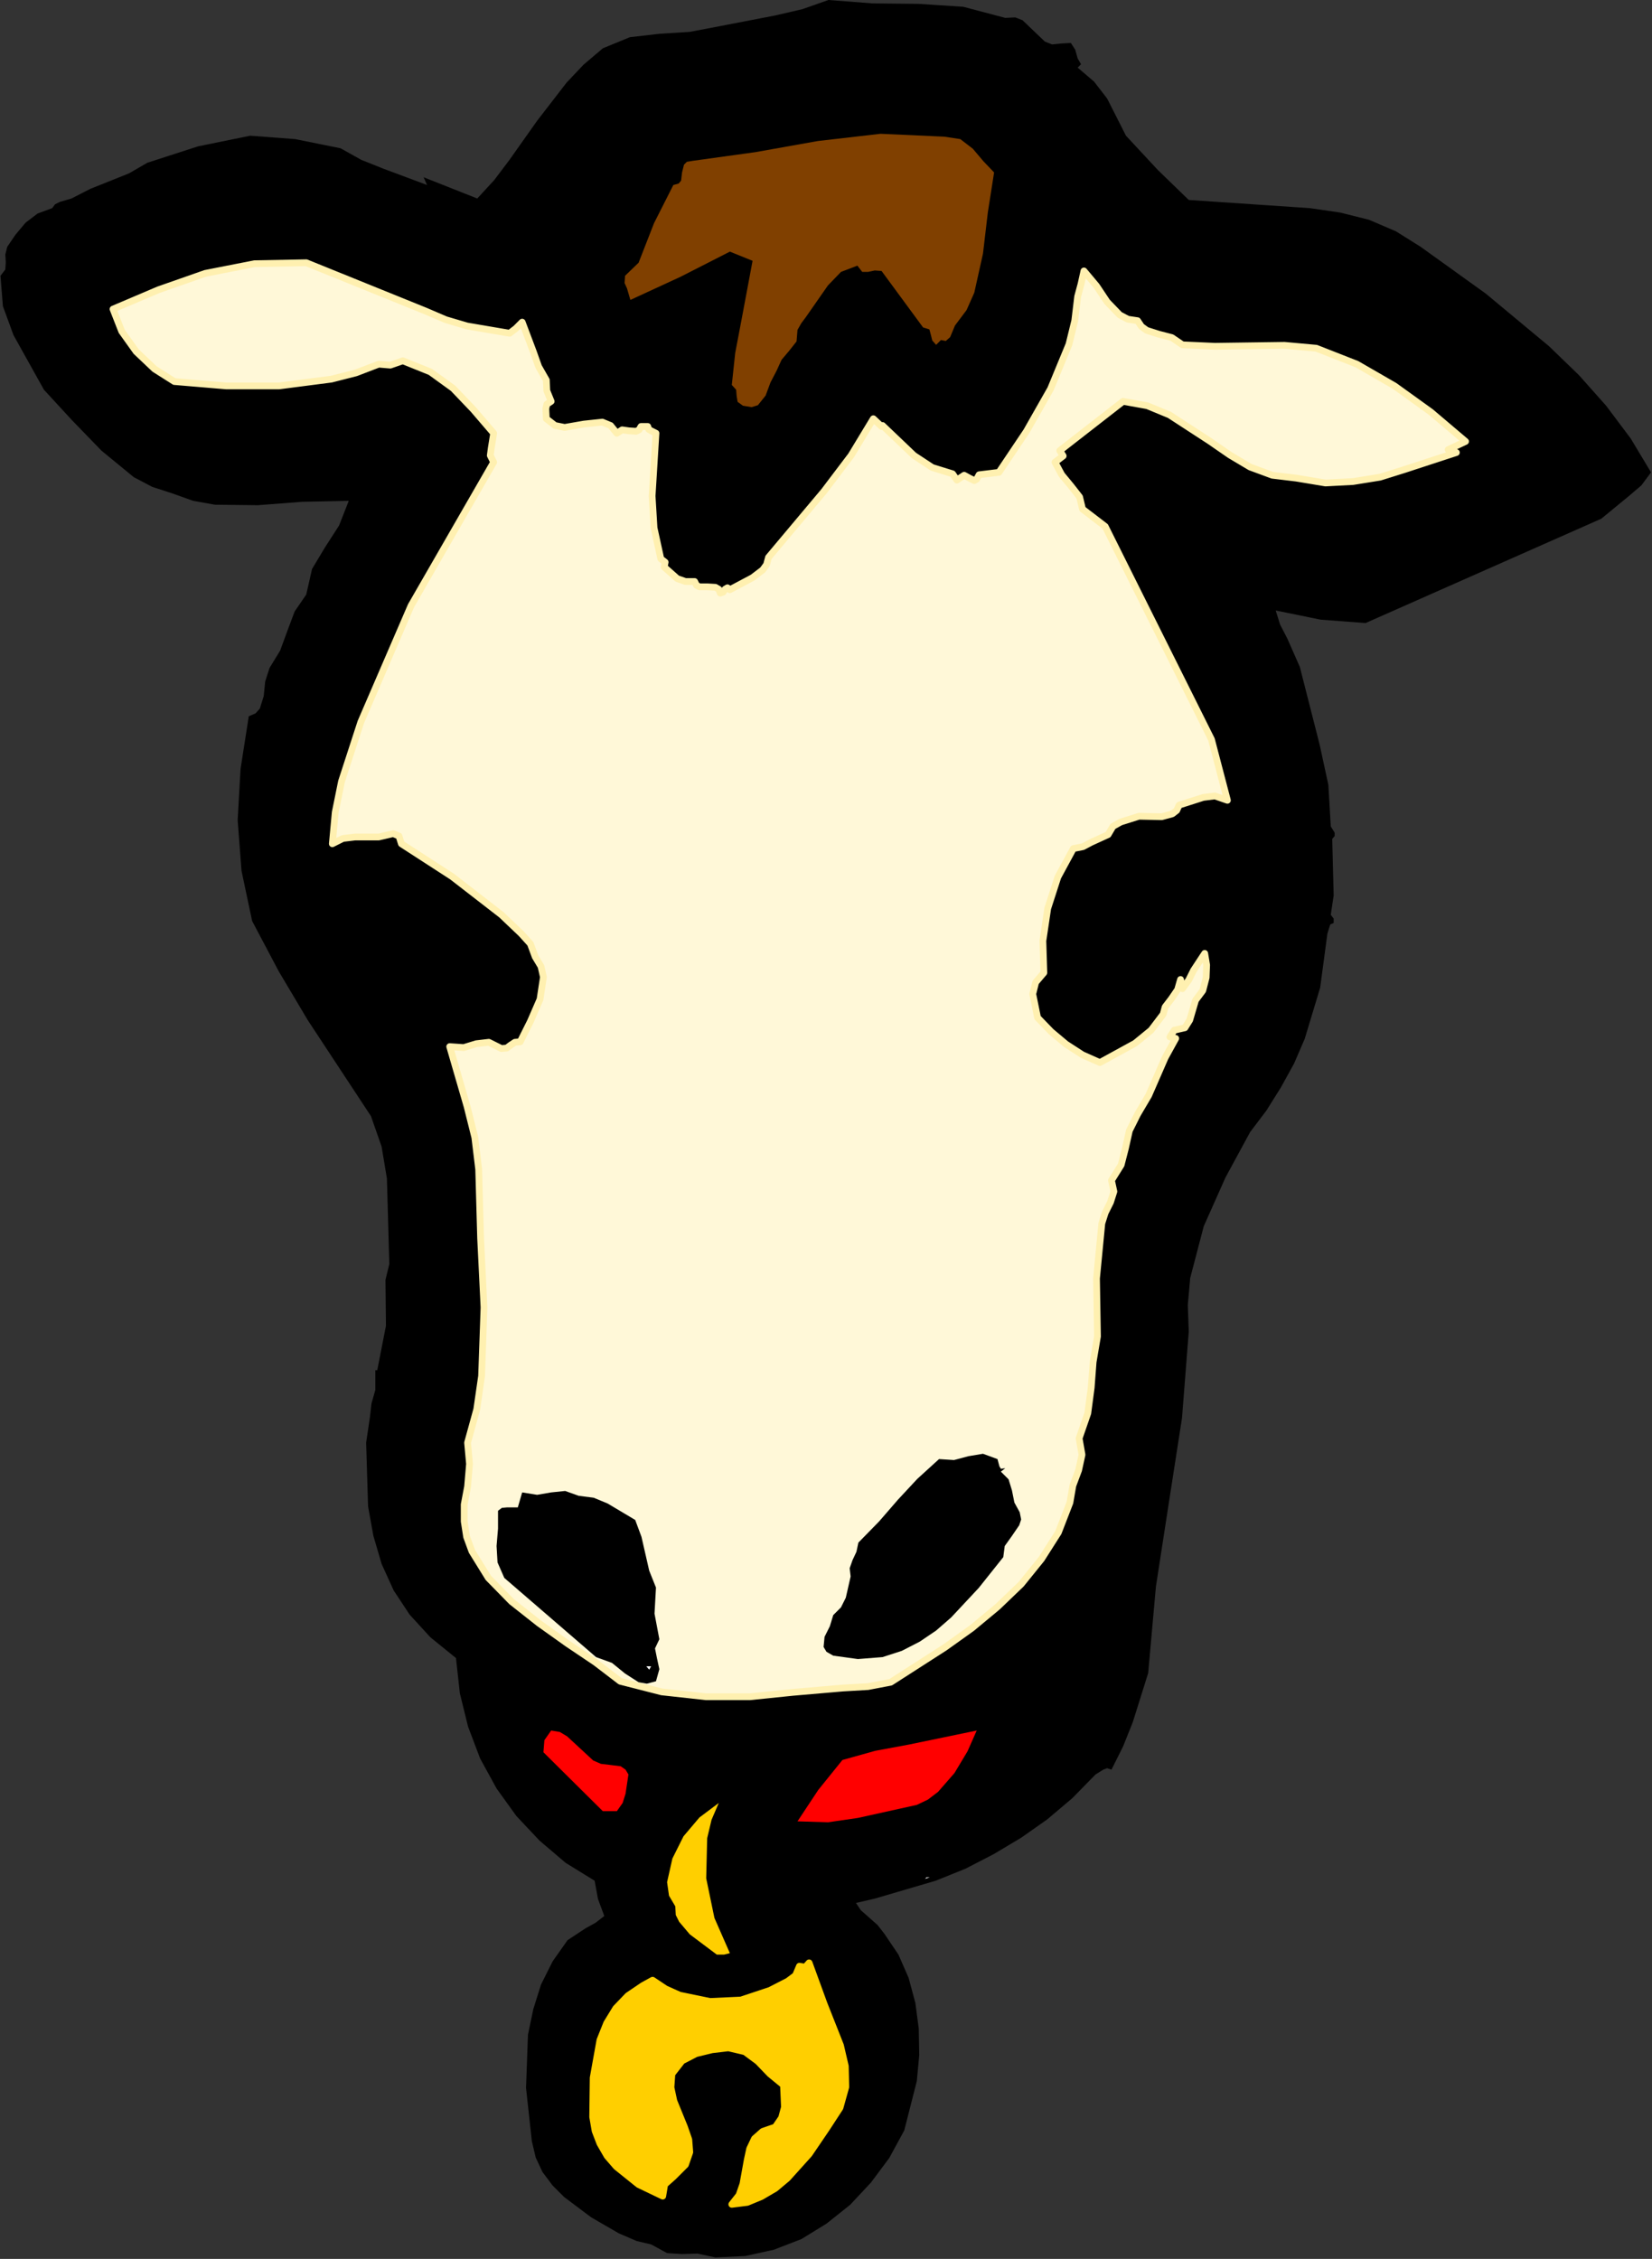 <?xml version="1.0" encoding="UTF-8" standalone="no"?>
<svg
   xmlns:dc="http://purl.org/dc/elements/1.1/"
   xmlns:cc="http://creativecommons.org/ns#"
   xmlns:rdf="http://www.w3.org/1999/02/22-rdf-syntax-ns#"
   xmlns:svg="http://www.w3.org/2000/svg"
   xmlns="http://www.w3.org/2000/svg"
   xmlns:sodipodi="http://sodipodi.sourceforge.net/DTD/sodipodi-0.dtd"
   xmlns:inkscape="http://www.inkscape.org/namespaces/inkscape"
   version="1.0"
   width="86.868mm"
   height="118.796mm"
   id="svg30"
   sodipodi:docname="ETOUS018.WMF">
  <rect width="100%" height="100%" fill="#333333" stroke="none"/>
  <sodipodi:namedview
     pagecolor="#ffffff"
     bordercolor="#666666"
     borderopacity="1"
     objecttolerance="10"
     gridtolerance="10"
     guidetolerance="10"
     inkscape:pageopacity="0"
     inkscape:pageshadow="2"
     inkscape:window-width="640"
     inkscape:window-height="480"
     id="namedview32" />
  <defs
     id="defs6">
    <clipPath
       clipPathUnits="userSpaceOnUse"
       id="clipWmfPath1">
      <path
         d="M 0,0 L 328.224,0 L 328.224,448.896 L 0,448.896 z"
         id="path2" />
    </clipPath>
    <pattern
       id="WMFhbasepattern"
       patternUnits="userSpaceOnUse"
       width="6"
       height="6"
       x="0"
       y="0" />
  </defs>
  <path
     style="fill:#000000;fill-rule:evenodd;fill-opacity:1;stroke:none;"
     clip-path="url(#clipWmfPath1)"
     d="  M 199.776,3.552   L 201.792,3.456   L 203.232,4.032   L 205.44,6.144   L 207.648,8.256   L 209.088,8.832   L 211.008,8.64   L 212.832,8.544   L 213.696,9.888   L 214.176,11.616   L 214.848,12.768   L 214.176,13.44   L 217.44,16.224   L 220.032,19.584   L 223.776,26.976   L 230.112,33.792   L 236.256,39.744   L 260.352,41.376   L 266.304,42.24   L 272.064,43.68   L 277.44,45.984   L 282.336,49.056   L 295.296,58.368   L 307.872,68.832   L 313.824,74.592   L 319.2,80.64   L 324.096,87.168   L 328.128,93.888   L 326.208,96.48   L 323.616,98.688   L 318.24,103.104   L 271.392,123.84   L 262.464,123.168   L 253.536,121.344   L 254.4,124.128   L 255.84,126.912   L 258.336,132.576   L 262.272,148.032   L 264,156   L 264.48,164.256   L 265.248,165.504   L 265.248,166.176   L 264.768,166.752   L 264.96,174.336   L 265.056,177.984   L 264.48,181.824   L 265.056,182.592   L 265.056,183.456   L 264.384,183.744   L 264.192,184.32   L 263.808,185.568   L 262.368,196.32   L 259.296,206.496   L 257.184,211.392   L 254.592,216.096   L 251.712,220.704   L 248.448,225.024   L 243.552,234.048   L 239.232,243.744   L 236.544,254.016   L 236.064,259.392   L 236.256,264.672   L 234.912,281.856   L 232.32,298.56   L 229.728,315.36   L 228.192,332.544   L 225.12,342.336   L 223.2,347.136   L 220.896,351.744   L 220.032,351.456   L 219.264,351.744   L 217.728,352.704   L 213.12,357.408   L 208.128,361.632   L 202.944,365.28   L 197.472,368.544   L 191.904,371.424   L 185.952,373.824   L 173.856,377.376   L 170.112,378.24   L 171.072,379.68   L 172.704,381.12   L 174.432,382.656   L 175.776,384.384   L 178.56,388.512   L 180.576,393.12   L 181.92,398.112   L 182.592,403.2   L 182.688,408.48   L 182.208,413.664   L 179.712,423.456   L 176.736,428.928   L 173.088,433.824   L 168.96,438.24   L 164.256,441.984   L 159.264,445.056   L 153.792,447.168   L 148.128,448.416   L 142.176,448.704   L 138.624,447.936   L 135.552,448.032   L 132.576,447.84   L 129.408,446.112   L 126.528,445.44   L 122.976,443.904   L 117.504,440.736   L 112.128,436.704   L 109.824,434.4   L 107.808,431.712   L 106.464,428.832   L 105.696,425.568   L 104.544,415.008   L 104.928,404.448   L 105.984,399.36   L 107.52,394.464   L 109.824,389.856   L 112.8,385.632   L 116.448,383.232   L 118.368,382.176   L 120.096,380.832   L 118.848,377.472   L 118.176,373.824   L 112.416,370.272   L 107.232,365.856   L 102.624,360.96   L 98.688,355.488   L 95.424,349.536   L 93.024,343.2   L 91.392,336.576   L 90.624,329.568   L 85.536,325.44   L 81.408,320.928   L 78.24,316.128   L 75.84,310.848   L 74.208,305.28   L 73.152,299.424   L 72.768,286.752   L 73.536,281.568   L 73.824,278.976   L 74.592,276.288   L 74.592,272.352   L 74.976,272.352   L 76.704,263.52   L 76.608,254.4   L 77.376,251.232   L 77.28,247.968   L 76.896,234.24   L 75.84,227.904   L 73.728,221.856   L 61.152,202.752   L 55.392,193.056   L 50.112,183.072   L 48,173.088   L 47.232,163.008   L 47.808,152.832   L 49.44,142.368   L 50.784,141.792   L 51.648,140.832   L 52.416,138.336   L 52.704,135.456   L 53.568,132.768   L 55.68,129.312   L 57.12,125.376   L 58.56,121.536   L 60.864,118.176   L 62.016,113.088   L 64.608,108.768   L 67.392,104.448   L 69.312,99.552   L 60,99.744   L 51.264,100.416   L 42.72,100.32   L 38.4,99.552   L 34.08,98.016   L 30.24,96.768   L 26.592,94.848   L 20.16,89.568   L 14.304,83.52   L 8.736,77.472   L 2.688,66.624   L 0.576,60.864   L 0.096,54.816   L 1.056,53.568   L 1.152,52.128   L 1.056,50.592   L 1.44,49.056   L 3.072,46.656   L 5.088,44.256   L 7.488,42.432   L 10.368,41.376   L 10.944,40.608   L 11.904,40.128   L 14.208,39.456   L 17.952,37.536   L 21.792,36   L 25.632,34.464   L 29.28,32.352   L 39.36,29.088   L 49.728,26.976   L 58.656,27.648   L 67.68,29.472   L 71.808,31.776   L 76.128,33.504   L 84.864,36.768   L 84.192,35.232   L 94.848,39.456   L 98.208,35.808   L 101.184,31.872   L 106.752,24   L 112.608,16.416   L 115.968,12.864   L 119.808,9.6   L 125.184,7.392   L 131.04,6.72   L 137.088,6.336   L 143.136,5.184   L 154.08,3.072   L 159.456,1.824   L 164.64,0   L 173.376,0.672   L 182.496,0.768   L 191.424,1.344   L 199.776,3.552  z "
     id="path8" />
  <path
     style="fill:#804000;fill-rule:evenodd;fill-opacity:1;stroke:none;"
     clip-path="url(#clipWmfPath1)"
     d="  M 197.568,34.272   L 196.32,42.24   L 195.36,50.4   L 193.632,58.176   L 192.096,61.632   L 189.792,64.704   L 188.832,67.008   L 187.968,67.776   L 187.008,67.584   L 186.048,68.544   L 185.28,67.68   L 184.992,66.528   L 184.704,65.472   L 183.456,65.088   L 175.2,53.856   L 173.856,53.76   L 172.512,54.048   L 171.36,54.048   L 170.4,52.8   L 167.136,54.048   L 164.544,56.736   L 160.128,63.072   L 159.264,64.224   L 158.496,65.568   L 158.304,67.872   L 156.864,69.696   L 155.328,71.52   L 154.368,73.632   L 153.12,76.032   L 152.16,78.624   L 150.624,80.544   L 149.376,80.928   L 147.648,80.64   L 146.592,79.872   L 146.4,78.72   L 146.304,77.472   L 145.44,76.512   L 146.112,70.176   L 147.264,64.128   L 149.568,51.84   L 145.056,50.016   L 135.264,55.008   L 125.28,59.616   L 124.608,57.312   L 124.128,56.256   L 124.224,54.816   L 126.912,52.224   L 129.984,44.352   L 133.824,36.768   L 134.88,36.48   L 135.36,35.904   L 135.552,34.272   L 135.936,32.736   L 136.512,32.16   L 137.664,31.968   L 150.144,30.24   L 162.528,28.032   L 175.008,26.592   L 187.68,27.168   L 190.848,27.648   L 193.344,29.568   L 195.456,32.064   L 197.568,34.272  z "
     id="path10" />
  <path
     style="fill:#fff8d8;fill-rule:evenodd;fill-opacity:1;stroke:#fff0b0;stroke-width:1.344px;stroke-linecap:round;stroke-linejoin:round;stroke-miterlimit:4;stroke-dasharray:none;stroke-opacity:1;"
     clip-path="url(#clipWmfPath1)"
     d="  M 84.576,61.824   L 88.608,63.552   L 92.832,64.8   L 101.28,66.24   L 102.528,65.28   L 103.776,64.032   L 105.984,69.888   L 107.04,72.864   L 108.576,75.552   L 108.672,77.664   L 109.536,79.776   L 108.672,80.352   L 108.48,81.216   L 108.576,83.232   L 110.304,84.576   L 112.224,84.96   L 116.064,84.288   L 119.712,83.904   L 121.344,84.576   L 122.592,86.112   L 123.648,85.44   L 124.992,85.632   L 126.432,85.728   L 127.008,85.44   L 127.392,84.768   L 128.736,84.768   L 128.928,85.344   L 129.408,85.632   L 130.368,86.112   L 129.6,98.592   L 129.984,104.928   L 131.328,111.072   L 132.192,111.744   L 132,112.704   L 134.592,115.008   L 136.224,115.584   L 138.048,115.584   L 138.432,116.352   L 139.008,116.64   L 140.544,116.64   L 142.176,116.736   L 142.848,117.12   L 143.136,117.888   L 143.712,117.696   L 144.096,117.12   L 144.576,116.832   L 145.056,117.216   L 149.568,114.816   L 151.584,113.28   L 152.352,112.224   L 152.736,110.784   L 163.776,97.632   L 169.152,90.528   L 173.568,83.232   L 175.2,84.768   L 175.392,84.576   L 181.632,90.528   L 185.28,92.928   L 189.312,94.176   L 190.176,95.424   L 191.616,94.464   L 192.672,95.04   L 193.632,95.52   L 194.112,95.232   L 194.592,94.368   L 198.528,93.888   L 204,85.728   L 208.8,77.28   L 212.448,68.448   L 213.6,63.744   L 214.176,58.944   L 214.848,56.448   L 215.424,53.856   L 217.92,56.832   L 220.032,60   L 222.528,62.592   L 224.16,63.456   L 226.08,63.744   L 226.848,64.896   L 227.904,65.664   L 230.304,66.432   L 232.896,67.104   L 235.008,68.544   L 241.44,68.832   L 248.352,68.736   L 255.264,68.64   L 261.6,69.216   L 269.664,72.384   L 277.152,76.704   L 284.352,81.888   L 291.264,87.744   L 287.808,89.376   L 289.44,89.952   L 279.168,93.312   L 274.272,94.848   L 268.896,95.712   L 263.424,96   L 257.664,95.04   L 252.864,94.464   L 248.448,92.832   L 244.416,90.432   L 240.384,87.648   L 232.416,82.464   L 228,80.64   L 223.2,79.776   L 210.624,89.568   L 211.296,90.624   L 209.664,91.872   L 211.008,94.368   L 212.832,96.576   L 214.56,98.784   L 215.136,101.184   L 219.648,104.64   L 240.768,146.976   L 243.936,159.072   L 241.44,158.208   L 239.136,158.496   L 234.336,160.032   L 233.856,161.088   L 232.992,161.76   L 230.88,162.336   L 226.368,162.24   L 222.72,163.392   L 221.184,164.256   L 220.224,165.888   L 216.864,167.424   L 215.232,168.288   L 213.312,168.672   L 210.24,174.336   L 208.224,180.576   L 207.264,187.008   L 207.456,193.344   L 205.824,195.264   L 205.248,197.568   L 206.208,202.272   L 208.896,205.056   L 211.872,207.552   L 215.136,209.664   L 218.592,211.2   L 225.6,207.36   L 228.768,204.768   L 231.168,201.6   L 231.552,200.16   L 232.8,198.528   L 234.048,196.704   L 234.624,194.688   L 235.008,196.512   L 236.256,194.784   L 237.216,192.864   L 239.424,189.504   L 239.808,191.808   L 239.712,194.304   L 239.04,196.896   L 237.6,198.816   L 236.448,202.752   L 235.488,204.288   L 233.376,204.768   L 232.512,206.112   L 233.664,206.4   L 231.552,210.24   L 229.92,213.984   L 228.288,217.728   L 226.08,221.472   L 224.448,224.736   L 223.68,228.192   L 222.816,231.552   L 220.896,234.624   L 221.376,236.832   L 220.704,238.944   L 219.648,241.056   L 218.976,243.168   L 217.92,254.112   L 218.112,265.632   L 217.248,270.72   L 216.864,275.808   L 216.192,280.896   L 214.464,285.888   L 215.04,289.152   L 214.368,292.224   L 213.216,295.296   L 212.64,298.656   L 210.336,304.608   L 206.976,309.888   L 202.944,314.88   L 198.24,319.392   L 193.152,323.616   L 187.776,327.456   L 177.024,334.368   L 172.512,335.232   L 167.52,335.52   L 157.536,336.384   L 149.088,337.248   L 140.256,337.248   L 131.52,336.288   L 123.264,334.176   L 118.368,330.432   L 112.8,326.688   L 107.136,322.656   L 101.664,318.336   L 97.056,313.632   L 93.792,308.352   L 92.736,305.472   L 92.256,302.4   L 92.256,299.04   L 92.928,295.488   L 93.312,290.976   L 92.928,286.752   L 94.752,280.128   L 95.712,273.504   L 96.192,259.872   L 95.52,246.144   L 95.136,232.416   L 94.368,226.08   L 92.832,219.936   L 89.376,208.032   L 92.16,208.224   L 94.656,207.456   L 97.152,207.168   L 99.648,208.416   L 100.704,208.32   L 101.472,207.744   L 102.336,207.168   L 103.392,207.072   L 105.408,203.04   L 107.328,198.624   L 108,194.208   L 107.52,192.096   L 106.368,190.176   L 105.408,187.584   L 103.584,185.568   L 99.648,181.824   L 89.856,174.24   L 79.776,167.712   L 79.296,166.176   L 78.144,165.696   L 75.264,166.368   L 70.56,166.368   L 68.16,166.656   L 66.048,167.712   L 66.624,161.472   L 67.872,155.328   L 71.712,143.52   L 81.696,120.384   L 98.112,91.872   L 97.44,90.528   L 97.632,89.088   L 98.112,86.112   L 94.08,81.408   L 90.048,77.184   L 85.536,73.92   L 80.064,71.712   L 77.568,72.576   L 75.264,72.384   L 70.752,74.112   L 65.856,75.36   L 55.488,76.704   L 44.928,76.704   L 34.656,75.84   L 30.72,73.344   L 27.072,69.888   L 24.192,65.856   L 22.464,61.44   L 31.488,57.6   L 40.8,54.336   L 50.592,52.416   L 60.864,52.224   L 84.576,61.824  z "
     id="path12" />
  <path
     style="fill:#000000;fill-rule:evenodd;fill-opacity:1;stroke:none;"
     clip-path="url(#clipWmfPath1)"
     d="  M 198.24,290.016   L 198.624,291.456   L 198.912,291.936   L 199.776,291.84   L 198.912,292.512   L 200.448,294.048   L 201.12,296.256   L 201.6,298.656   L 202.656,300.576   L 202.944,302.016   L 202.56,303.168   L 201.12,305.28   L 199.68,307.296   L 199.392,309.504   L 194.496,315.648   L 189.024,321.504   L 186.048,324.096   L 182.784,326.304   L 179.232,328.128   L 175.392,329.376   L 170.496,329.76   L 165.6,329.088   L 164.256,328.32   L 163.68,327.36   L 163.872,325.344   L 164.928,323.232   L 165.6,321.024   L 167.136,319.488   L 168.096,317.568   L 169.056,313.344   L 168.864,311.712   L 169.44,310.08   L 170.208,308.448   L 170.592,306.624   L 174.72,302.4   L 178.464,298.08   L 182.304,293.952   L 186.624,290.016   L 189.6,290.208   L 192.48,289.44   L 195.36,288.96   L 198.24,290.016  z "
     id="path14" />
  <path
     style="fill:#000000;fill-rule:evenodd;fill-opacity:1;stroke:none;"
     clip-path="url(#clipWmfPath1)"
     d="  M 126.24,302.112   L 127.488,305.472   L 128.256,308.832   L 129.024,312.192   L 130.368,315.552   L 130.08,320.736   L 131.04,325.824   L 130.176,327.648   L 130.56,329.568   L 131.04,331.776   L 130.368,334.176   L 128.544,334.656   L 126.912,334.368   L 124.224,332.64   L 121.632,330.528   L 118.464,329.376   L 100.224,313.632   L 98.88,310.56   L 98.688,307.296   L 98.976,303.84   L 98.976,300.288   L 99.744,299.712   L 100.8,299.616   L 102.912,299.616   L 103.776,296.64   L 106.752,297.12   L 109.536,296.64   L 112.32,296.352   L 115.008,297.312   L 117.984,297.696   L 120.768,298.848   L 126.24,302.112  z "
     id="path16" />
  <path
     style="fill:#ffffff;fill-rule:evenodd;fill-opacity:1;stroke:none;"
     clip-path="url(#clipWmfPath1)"
     d="  M 129.408,331.2   L 129.024,331.872   L 128.448,331.2   L 129.408,331.2  z "
     id="path18" />
  <path
     style="fill:#ff0000;fill-rule:evenodd;fill-opacity:1;stroke:none;"
     clip-path="url(#clipWmfPath1)"
     d="  M 121.056,350.784   L 123.36,351.072   L 124.32,351.744   L 124.896,352.704   L 124.32,356.544   L 123.744,358.368   L 122.592,360   L 119.808,360   L 108,348.288   L 108.192,345.888   L 109.536,343.968   L 111.264,344.256   L 112.704,345.12   L 115.296,347.52   L 117.888,349.92   L 119.424,350.592   L 121.056,350.784  z "
     id="path20" />
  <path
     style="fill:#ff0000;fill-rule:evenodd;fill-opacity:1;stroke:none;"
     clip-path="url(#clipWmfPath1)"
     d="  M 182.208,358.752   L 170.496,361.344   L 164.544,362.208   L 158.496,362.016   L 162.624,355.776   L 167.424,349.824   L 173.952,348   L 180.672,346.752   L 194.112,343.968   L 192.288,348.096   L 189.696,352.416   L 186.432,356.16   L 184.416,357.696   L 182.208,358.752  z "
     id="path22" />
  <path
     style="fill:#ffcf00;fill-rule:evenodd;fill-opacity:1;stroke:none;"
     clip-path="url(#clipWmfPath1)"
     d="  M 145.056,388.224   L 143.904,388.512   L 142.464,388.512   L 137.088,384.48   L 134.976,381.984   L 134.304,380.64   L 134.208,378.912   L 132.96,376.8   L 132.576,374.112   L 133.632,369.408   L 135.84,364.992   L 139.008,361.248   L 142.848,358.368   L 141.408,361.728   L 140.544,365.376   L 140.352,373.344   L 141.984,381.216   L 145.056,388.224  z "
     id="path24" />
  <path
     style="fill:#ffffff;fill-rule:evenodd;fill-opacity:1;stroke:none;"
     clip-path="url(#clipWmfPath1)"
     d="  M 183.84,373.44   L 184.128,373.152   L 184.8,373.152   L 183.84,373.44  z "
     id="path26" />
  <path
     style="fill:#ffcf00;fill-rule:evenodd;fill-opacity:1;stroke:#ffcf00;stroke-width:1.344px;stroke-linecap:round;stroke-linejoin:round;stroke-miterlimit:4;stroke-dasharray:none;stroke-opacity:1;"
     clip-path="url(#clipWmfPath1)"
     d="  M 164.256,423.072   L 160.8,428.16   L 156.48,432.96   L 154.08,434.976   L 151.296,436.608   L 148.512,437.76   L 145.44,438.144   L 146.88,436.32   L 147.648,434.112   L 148.512,429.312   L 148.992,427.104   L 149.952,425.088   L 151.584,423.648   L 154.08,422.784   L 155.328,420.96   L 155.904,418.848   L 155.712,414.432   L 153.024,412.224   L 150.624,409.728   L 148.032,407.808   L 144.768,407.04   L 141.504,407.424   L 138.336,408.192   L 135.552,409.632   L 133.536,412.224   L 133.344,414.912   L 133.92,417.6   L 136.032,422.784   L 136.896,425.28   L 137.088,427.776   L 136.224,430.272   L 133.824,432.672   L 132.096,434.208   L 131.712,436.512   L 126.912,434.208   L 122.496,430.656   L 120.672,428.544   L 119.232,426.048   L 118.272,423.552   L 117.792,420.768   L 117.888,412.992   L 119.232,405.504   L 120.576,402.144   L 122.4,399.168   L 124.8,396.672   L 127.776,394.656   L 129.696,393.6   L 132.288,395.328   L 135.072,396.576   L 141.12,397.824   L 147.264,397.536   L 153.024,395.616   L 156.576,393.792   L 158.112,392.64   L 158.88,390.816   L 160.032,391.008   L 160.8,390.144   L 163.776,398.304   L 167.04,406.56   L 168,410.688   L 168.096,414.816   L 166.944,418.944   L 164.256,423.072  z "
     id="path28" />
</svg>
